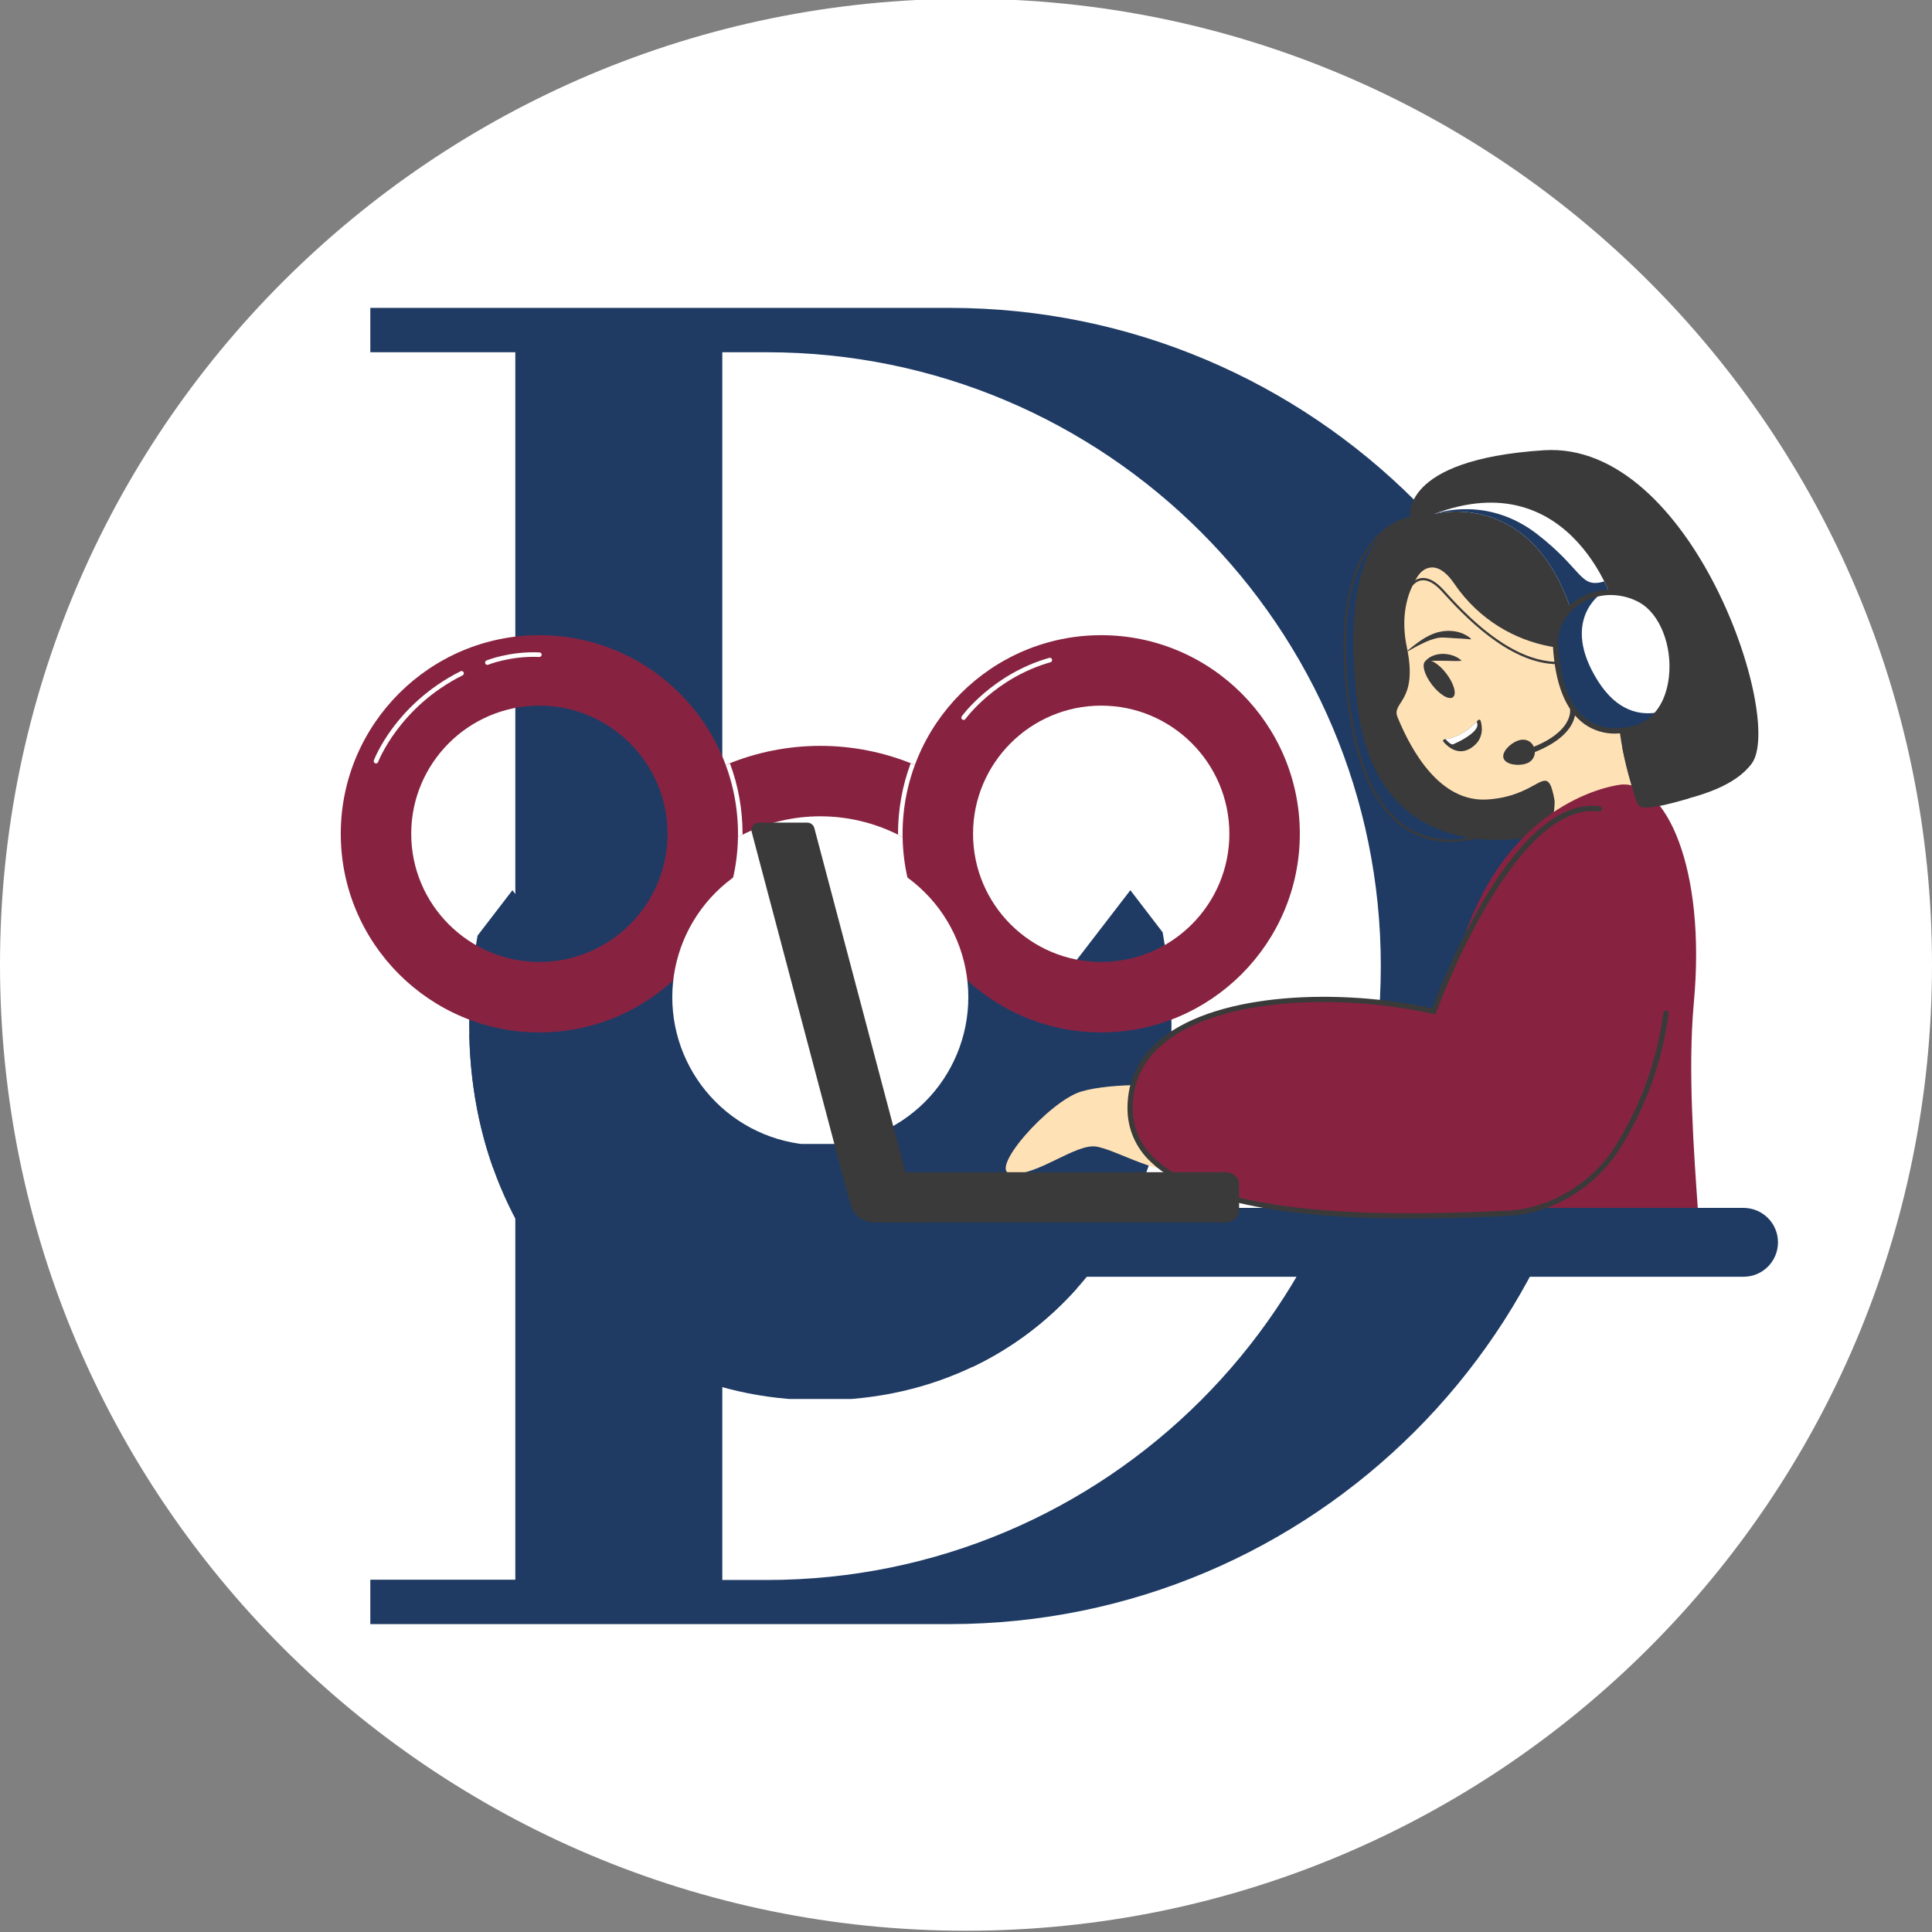 <svg xmlns="http://www.w3.org/2000/svg" xmlns:xlink="http://www.w3.org/1999/xlink" width="600" zoomAndPan="magnify" viewBox="0 0 450 450" height="600" preserveAspectRatio="xMidYMid meet" version="1.0"><rect x="0" y="0" width="450" height="450" fill="#808080" stroke="none"/><defs><clipPath id="5861cd6190"><path d="M 0 0 L 450 0 L 450 449.707 L 0 449.707 Z M 0 0 " clip-rule="nonzero"/></clipPath><clipPath id="c6ff28f25b"><path d="M 225 -0.293 C 100.734 -0.293 0 100.445 0 224.707 C 0 348.973 100.734 449.707 225 449.707 C 349.266 449.707 450 348.973 450 224.707 C 450 100.445 349.266 -0.293 225 -0.293 Z M 225 -0.293 " clip-rule="nonzero"/></clipPath><clipPath id="a60e42863f"><path d="M 86.254 71.688 L 374.254 71.688 L 374.254 378.438 L 86.254 378.438 Z M 86.254 71.688 " clip-rule="nonzero"/></clipPath><clipPath id="9bc4157748"><path d="M 109 207.348 L 273 207.348 L 273 325.848 L 109 325.848 Z M 109 207.348 " clip-rule="nonzero"/></clipPath><clipPath id="cbdbfe9f3d"><path d="M 79.258 147.945 L 172 147.945 L 172 241 L 79.258 241 Z M 79.258 147.945 " clip-rule="nonzero"/></clipPath><clipPath id="3ae9d14d0d"><path d="M 210 147.945 L 302.758 147.945 L 302.758 241 L 210 241 Z M 210 147.945 " clip-rule="nonzero"/></clipPath><clipPath id="03ad37f232"><path d="M 156 197 L 226 197 L 226 266.445 L 156 266.445 Z M 156 197 " clip-rule="nonzero"/></clipPath><clipPath id="6a7ab4e292"><path d="M 143.938 281 L 415 281 L 415 297.656 L 143.938 297.656 Z M 143.938 281 " clip-rule="nonzero"/></clipPath></defs><g clip-path="url(#5861cd6190)"><g clip-path="url(#c6ff28f25b)"><path fill="#ffffff" d="M 0 -0.293 L 450 -0.293 L 450 449.707 L 0 449.707 Z M 0 -0.293 " fill-opacity="1" fill-rule="nonzero"/></g></g><g clip-path="url(#a60e42863f)"><path fill="#1f3b64" d="M 221.156 71.711 L 86.254 71.711 L 86.254 82.047 L 120.027 82.047 L 120.027 367.945 L 86.254 367.945 L 86.254 378.285 L 221.156 378.285 C 305.832 378.285 374.477 309.641 374.477 224.969 C 374.477 140.355 305.832 71.711 221.156 71.711 Z M 178.637 368.008 L 168.238 368.008 L 168.238 82.047 L 178.637 82.047 C 257.562 82.047 321.617 146.043 321.617 225.027 C 321.617 304.012 257.621 368.008 178.637 368.008 Z M 178.637 368.008 " fill-opacity="1" fill-rule="nonzero"/></g><g clip-path="url(#9bc4157748)"><path fill="#1f3b64" d="M 245.281 230.746 L 227.285 207.348 L 209.289 230.746 L 191.289 207.348 L 173.293 230.746 L 155.297 207.348 L 137.297 230.746 L 119.355 207.348 L 111.223 217.934 C 110.945 219.66 110.664 221.387 110.387 223.113 C 102.473 279.445 137.578 326.141 191.066 326.141 C 244.559 326.141 279.66 279.445 271.75 223.113 C 271.469 221.109 271.137 219.102 270.801 217.152 L 263.281 207.348 Z M 245.281 230.746 " fill-opacity="1" fill-rule="nonzero"/></g><path fill="#1f3b64" d="M 267.18 240.609 L 266.398 240.609 C 257.652 240.609 250.52 248.133 250.52 256.879 C 250.52 265.629 257.598 273.148 266.398 273.148 L 266.957 273.148 C 270.523 263.68 272.527 252.926 272.863 241.781 C 271.082 241.055 269.188 240.609 267.18 240.609 Z M 267.18 240.609 " fill-opacity="1" fill-rule="nonzero"/><path fill="#1f3b64" d="M 250.797 300.117 C 248.902 293.434 242.773 288.305 235.531 288.305 L 234.75 288.305 C 226.004 288.305 218.871 295.773 218.871 304.574 C 218.871 310.316 221.938 315.496 226.504 318.395 C 235.867 313.938 244.055 307.695 250.797 300.117 Z M 250.797 300.117 " fill-opacity="1" fill-rule="nonzero"/><path fill="#1f3b64" d="M 193.297 289.977 C 202.043 289.977 209.176 282.512 209.176 273.707 C 209.176 264.961 202.102 257.438 193.297 257.438 L 192.516 257.438 C 183.77 257.438 176.637 264.902 176.637 273.707 C 176.637 282.457 183.711 289.977 192.516 289.977 Z M 193.297 289.977 " fill-opacity="1" fill-rule="nonzero"/><path fill="#1f3b64" d="M 114.789 271.867 C 115.234 271.926 115.68 271.867 116.18 271.867 L 116.961 271.867 C 125.711 271.867 132.84 264.402 132.84 255.598 C 132.84 246.797 125.711 239.383 116.961 239.383 L 116.18 239.383 C 113.73 239.383 111.391 240.055 109.328 241.055 C 109.551 251.977 111.445 262.395 114.789 271.867 Z M 114.789 271.867 " fill-opacity="1" fill-rule="nonzero"/><path fill="#1f3b64" d="M 156.746 318.953 C 161.816 316.223 165.215 310.703 165.215 304.574 C 165.215 295.828 158.137 288.305 149.336 288.305 L 148.555 288.305 C 140.699 288.305 134.18 294.324 132.953 301.844 C 139.695 308.977 147.719 314.773 156.746 318.953 Z M 156.746 318.953 " fill-opacity="1" fill-rule="nonzero"/><path fill="#1f3b64" d="M 220.82 245.902 L 221.602 245.902 C 230.348 245.902 237.48 238.66 237.48 229.914 C 237.48 221.387 230.738 214.254 222.27 213.922 L 209.289 230.746 L 205.5 225.844 C 205.164 227.125 204.941 228.465 204.941 229.914 C 204.941 238.605 212.074 245.902 220.82 245.902 Z M 220.82 245.902 " fill-opacity="1" fill-rule="nonzero"/><path fill="#1f3b64" d="M 160.98 214.758 C 152.734 215.371 146.27 222.5 146.27 230.859 C 146.27 239.605 153.348 247.02 162.148 247.02 L 162.93 247.02 C 171.676 247.02 178.809 239.605 178.809 230.859 C 178.809 228.855 178.418 226.848 177.75 225.066 L 173.348 230.805 Z M 160.98 214.758 " fill-opacity="1" fill-rule="nonzero"/><path fill="#872341" d="M 222.887 192.883 C 221.359 195.469 218.629 196.914 215.82 196.914 C 214.398 196.914 212.961 196.543 211.652 195.766 C 211.184 195.488 210.719 195.23 210.242 194.973 C 209.891 194.781 209.531 194.594 209.176 194.414 C 197.777 188.711 184.348 188.711 172.953 194.414 C 172.598 194.594 172.238 194.781 171.883 194.973 L 171.879 194.973 C 171.402 195.23 170.945 195.488 170.477 195.766 C 166.578 198.074 161.547 196.785 159.242 192.879 C 156.938 188.98 158.23 183.953 162.129 181.645 C 164.059 180.508 166.035 179.488 168.059 178.594 C 168.355 178.453 168.66 178.332 168.957 178.199 L 169.004 178.176 C 183.105 172.242 199.027 172.242 213.125 178.176 L 213.16 178.191 C 213.465 178.328 213.77 178.453 214.074 178.59 C 216.098 179.488 218.078 180.504 220.012 181.645 C 223.91 183.953 225.195 188.98 222.891 192.879 Z M 222.887 192.883 " fill-opacity="1" fill-rule="nonzero"/><path fill="#ffffff" d="M 172.957 194.211 C 172.957 194.281 172.957 194.348 172.949 194.418 C 172.598 194.594 172.238 194.785 171.883 194.977 L 171.875 194.977 L 170.832 194.949 C 170.836 194.699 170.836 194.453 170.836 194.215 C 170.836 188.852 169.902 183.602 168.055 178.598 C 168.051 178.578 168.043 178.562 168.035 178.543 L 168.953 178.203 L 169.004 178.184 L 170.023 177.809 C 171.969 183.062 172.957 188.582 172.957 194.215 Z M 172.957 194.211 " fill-opacity="1" fill-rule="nonzero"/><path fill="#ffffff" d="M 214.07 178.59 C 212.223 183.594 211.289 188.848 211.289 194.211 C 211.289 194.453 211.289 194.707 211.297 194.945 L 210.242 194.977 C 209.887 194.785 209.527 194.594 209.176 194.414 C 209.168 194.344 209.168 194.281 209.168 194.211 C 209.168 188.578 210.156 183.055 212.105 177.805 L 213.121 178.18 L 213.16 178.195 L 214.094 178.539 C 214.086 178.555 214.078 178.578 214.07 178.59 Z M 214.07 178.59 " fill-opacity="1" fill-rule="nonzero"/><g clip-path="url(#cbdbfe9f3d)"><path fill="#872341" d="M 125.633 240.469 C 100.125 240.469 79.371 219.715 79.371 194.207 C 79.371 168.703 100.125 147.945 125.633 147.945 C 151.145 147.945 171.895 168.699 171.895 194.207 C 171.895 219.719 151.145 240.469 125.633 240.469 Z M 125.633 164.355 C 109.172 164.355 95.781 177.746 95.781 194.207 C 95.781 210.668 109.176 224.059 125.633 224.059 C 142.094 224.059 155.484 210.668 155.484 194.207 C 155.484 177.746 142.094 164.355 125.633 164.355 Z M 125.633 164.355 " fill-opacity="1" fill-rule="nonzero"/></g><g clip-path="url(#3ae9d14d0d)"><path fill="#872341" d="M 256.492 240.469 C 230.984 240.469 210.23 219.719 210.23 194.207 C 210.23 168.699 230.984 147.945 256.492 147.945 C 282 147.945 302.754 168.699 302.754 194.207 C 302.754 219.719 282 240.469 256.492 240.469 Z M 256.492 164.355 C 240.031 164.355 226.641 177.746 226.641 194.207 C 226.641 210.668 240.031 224.059 256.492 224.059 C 272.953 224.059 286.344 210.668 286.344 194.207 C 286.344 177.746 272.953 164.355 256.492 164.355 Z M 256.492 164.355 " fill-opacity="1" fill-rule="nonzero"/></g><g clip-path="url(#03ad37f232)"><path fill="#ffffff" d="M 225.539 232.266 C 225.539 233.395 225.484 234.52 225.375 235.645 C 225.262 236.77 225.098 237.883 224.879 238.992 C 224.656 240.098 224.383 241.191 224.055 242.273 C 223.727 243.352 223.348 244.414 222.914 245.457 C 222.484 246.5 222 247.52 221.469 248.516 C 220.938 249.512 220.355 250.48 219.73 251.418 C 219.102 252.359 218.43 253.262 217.715 254.137 C 216.996 255.008 216.238 255.844 215.441 256.645 C 214.645 257.441 213.809 258.199 212.934 258.914 C 212.062 259.633 211.156 260.305 210.219 260.93 C 209.277 261.559 208.312 262.137 207.316 262.672 C 206.32 263.203 205.301 263.684 204.258 264.117 C 203.215 264.551 202.152 264.93 201.07 265.258 C 199.992 265.586 198.898 265.859 197.789 266.078 C 196.684 266.301 195.566 266.465 194.441 266.574 C 193.32 266.688 192.191 266.742 191.062 266.742 C 189.934 266.742 188.809 266.688 187.684 266.574 C 186.559 266.465 185.445 266.301 184.336 266.078 C 183.23 265.859 182.137 265.586 181.055 265.258 C 179.977 264.93 178.914 264.551 177.871 264.117 C 176.828 263.684 175.809 263.203 174.812 262.672 C 173.816 262.137 172.848 261.559 171.91 260.93 C 170.969 260.305 170.066 259.633 169.191 258.914 C 168.32 258.199 167.484 257.441 166.684 256.645 C 165.887 255.844 165.129 255.008 164.414 254.137 C 163.695 253.262 163.023 252.359 162.398 251.418 C 161.77 250.48 161.191 249.512 160.656 248.516 C 160.125 247.52 159.645 246.5 159.211 245.457 C 158.777 244.414 158.398 243.352 158.07 242.273 C 157.742 241.191 157.469 240.098 157.25 238.992 C 157.027 237.883 156.863 236.77 156.754 235.645 C 156.641 234.52 156.586 233.395 156.586 232.266 C 156.586 231.137 156.641 230.008 156.754 228.887 C 156.863 227.762 157.027 226.645 157.25 225.539 C 157.469 224.43 157.742 223.336 158.07 222.258 C 158.398 221.176 158.777 220.113 159.211 219.07 C 159.645 218.027 160.125 217.008 160.656 216.012 C 161.191 215.016 161.77 214.051 162.398 213.109 C 163.023 212.172 163.695 211.266 164.414 210.395 C 165.129 209.52 165.887 208.684 166.684 207.887 C 167.484 207.086 168.32 206.332 169.191 205.613 C 170.066 204.898 170.969 204.227 171.91 203.598 C 172.848 202.973 173.816 202.391 174.812 201.859 C 175.809 201.328 176.828 200.844 177.871 200.414 C 178.914 199.98 179.977 199.602 181.055 199.273 C 182.137 198.945 183.23 198.672 184.336 198.449 C 185.445 198.23 186.559 198.066 187.684 197.953 C 188.809 197.844 189.934 197.789 191.062 197.789 C 192.191 197.789 193.32 197.844 194.441 197.953 C 195.566 198.066 196.684 198.23 197.789 198.449 C 198.898 198.672 199.992 198.945 201.07 199.273 C 202.152 199.602 203.215 199.98 204.258 200.414 C 205.301 200.844 206.32 201.328 207.316 201.859 C 208.312 202.391 209.277 202.973 210.219 203.598 C 211.156 204.227 212.062 204.898 212.934 205.613 C 213.809 206.332 214.645 207.086 215.441 207.887 C 216.238 208.684 216.996 209.52 217.715 210.395 C 218.43 211.266 219.102 212.172 219.73 213.109 C 220.355 214.051 220.938 215.016 221.469 216.012 C 222 217.008 222.484 218.027 222.914 219.07 C 223.348 220.113 223.727 221.176 224.055 222.258 C 224.383 223.336 224.656 224.43 224.879 225.539 C 225.098 226.645 225.262 227.762 225.375 228.887 C 225.484 230.008 225.539 231.137 225.539 232.266 Z M 225.539 232.266 " fill-opacity="1" fill-rule="nonzero"/></g><path fill="#ffffff" d="M 165.676 226.652 C 165.637 226.652 165.598 226.648 165.559 226.641 C 165.273 226.574 165.094 226.289 165.16 226.004 C 165.195 225.855 166.039 222.312 168.648 218.348 C 171.07 214.68 175.516 209.969 182.984 208.371 C 183.273 208.309 183.555 208.492 183.617 208.777 C 183.676 209.062 183.492 209.344 183.207 209.406 C 177.508 210.629 172.914 213.824 169.559 218.902 C 167.039 222.711 166.203 226.211 166.195 226.246 C 166.137 226.492 165.918 226.656 165.676 226.656 Z M 165.676 226.652 " fill-opacity="1" fill-rule="nonzero"/><path fill="#ffffff" d="M 87.578 177.824 C 87.516 177.824 87.453 177.812 87.391 177.789 C 87.117 177.688 86.977 177.383 87.078 177.109 C 87.129 176.973 88.34 173.766 91.441 169.582 C 94.297 165.73 99.363 160.305 107.277 156.348 C 107.539 156.215 107.855 156.324 107.988 156.586 C 108.121 156.848 108.012 157.164 107.75 157.297 C 92.992 164.676 88.121 177.352 88.074 177.48 C 87.996 177.695 87.793 177.824 87.578 177.824 Z M 87.578 177.824 " fill-opacity="1" fill-rule="nonzero"/><path fill="#ffffff" d="M 113.512 154.859 C 113.305 154.859 113.105 154.734 113.02 154.531 C 112.91 154.258 113.039 153.949 113.312 153.84 C 113.531 153.75 118.785 151.652 125.656 151.961 C 125.949 151.973 126.176 152.223 126.164 152.512 C 126.152 152.805 125.898 153.035 125.609 153.02 C 118.965 152.723 113.766 154.801 113.711 154.824 C 113.645 154.848 113.578 154.863 113.512 154.863 Z M 113.512 154.859 " fill-opacity="1" fill-rule="nonzero"/><path fill="#ffffff" d="M 224.438 167.684 C 224.332 167.684 224.227 167.648 224.133 167.586 C 223.895 167.414 223.84 167.082 224.008 166.844 C 224.078 166.746 231.172 156.984 244.387 153.23 C 244.668 153.152 244.961 153.316 245.039 153.598 C 245.121 153.879 244.957 154.172 244.676 154.25 C 231.832 157.902 224.938 167.367 224.871 167.461 C 224.77 167.605 224.605 167.684 224.441 167.684 Z M 224.438 167.684 " fill-opacity="1" fill-rule="nonzero"/><path fill="#3a3a3a" d="M 328.453 120.598 C 328.453 120.598 311.047 120.922 316.152 164.098 C 321.258 207.27 363.441 194.719 369.816 191.219 C 376.195 187.719 400.316 188.188 408.004 177.859 C 415.695 167.527 394.086 102.656 359.602 104.871 C 325.758 107.055 328.453 120.598 328.453 120.598 Z M 328.453 120.598 " fill-opacity="1" fill-rule="nonzero"/><path fill="#ffe1b6" d="M 376.684 161.996 L 376.395 122.695 L 332.402 131.582 C 332.402 131.582 324.98 137.859 327.68 150.742 C 330.383 163.621 324.023 163.398 325.52 167.059 C 328.82 175.109 335.473 186.898 346.406 186.215 C 357.344 185.535 359.633 178.953 361.336 183.352 C 361.695 184.43 361.953 185.531 362.109 186.652 C 361.957 198.871 352.336 204.824 352.336 204.824 C 352.336 204.824 360.508 203.941 371.812 203.09 C 371.812 203.09 384.777 194.547 383.066 190.754 C 381.016 186.234 379.453 181.551 378.379 176.707 C 377.305 171.863 376.738 166.957 376.684 161.996 Z M 376.684 161.996 " fill-opacity="1" fill-rule="nonzero"/><path fill="#3a3a3a" d="M 330.512 133.793 C 330.512 133.793 333.961 128.961 338.727 135.953 C 350.48 153.176 372.574 154.016 380.328 147.004 C 380.328 147.004 382.816 127.379 378.164 120.695 C 373.516 114.012 365.738 104.168 336.832 118.871 C 331.789 121.438 327.008 126.203 325.676 128.281 C 321.27 135.133 330.512 133.793 330.512 133.793 Z M 330.512 133.793 " fill-opacity="1" fill-rule="nonzero"/><path fill="#ffe1b6" d="M 373.434 150.613 C 374.258 149.348 377.059 144.398 381.574 145.102 C 386.09 145.805 385.355 163.434 377.188 163.469 C 371.445 163.523 373.434 150.613 373.434 150.613 Z M 373.434 150.613 " fill-opacity="1" fill-rule="nonzero"/><path fill="#3a3a3a" d="M 333.516 159.465 C 335.293 161.797 337.488 163.109 338.418 162.395 C 339.348 161.684 338.66 159.223 336.887 156.895 C 335.117 154.566 332.91 153.258 332.004 153.984 C 331.098 154.707 331.738 157.145 333.516 159.465 Z M 333.516 159.465 " fill-opacity="1" fill-rule="nonzero"/><path fill="#3a3a3a" d="M 332.004 153.984 C 333.566 152.168 336.367 151.953 338.488 152.715 C 339.23 152.973 339.891 153.371 340.465 153.914 C 339.727 153.969 338.984 153.98 338.242 153.949 C 336.18 153.879 334.074 153.875 331.98 153.984 Z M 332.004 153.984 " fill-opacity="1" fill-rule="nonzero"/><path fill="#3a3a3a" d="M 327.816 151.559 C 329.941 149.848 332 148.141 334.703 147.316 C 337.406 146.57 340.504 146.879 342.633 148.785 L 342.562 148.926 C 341.211 148.77 339.957 148.711 338.688 148.648 C 337.418 148.59 336.191 148.395 334.965 148.57 C 333.719 148.832 332.531 149.258 331.402 149.844 C 330.215 150.383 329.059 151.031 327.914 151.688 Z M 327.816 151.559 " fill-opacity="1" fill-rule="nonzero"/><path fill="#3a3a3a" d="M 362.801 154.703 C 366.41 154.703 370.078 153.527 373.637 150.613 L 373.297 150.195 C 358.711 162.164 341.961 143.711 336.465 137.645 L 336.234 137.391 C 334.363 135.332 332.594 134.414 330.973 134.656 C 328.879 134.977 327.859 137.109 327.816 137.195 L 328.301 137.422 C 328.301 137.422 329.25 135.457 331.059 135.188 C 332.484 134.977 334.094 135.836 335.84 137.746 L 336.07 138.008 C 340.344 142.695 351.242 154.695 362.801 154.703 Z M 362.801 154.703 " fill-opacity="1" fill-rule="nonzero"/><path fill="#3a3a3a" d="M 337.805 196.07 C 340.605 196.035 343.344 195.605 346.02 194.773 L 345.863 194.262 C 338.438 196.473 332.145 195.801 327.164 192.277 C 319.145 186.609 314.578 173.863 313.59 154.398 C 313.133 145.473 313.941 133.289 320.375 125.949 C 324.207 121.578 328.285 120.992 328.328 120.988 L 328.258 120.445 C 328.086 120.445 323.969 121.047 320.004 125.555 C 313.43 133.02 312.598 145.371 313.055 154.414 C 314.051 174.055 318.695 186.934 326.848 192.703 C 328.453 193.832 330.188 194.68 332.062 195.258 C 333.934 195.832 335.848 196.102 337.805 196.07 Z M 337.805 196.07 " fill-opacity="1" fill-rule="nonzero"/><path fill="#872341" d="M 395.578 283.246 L 331.246 283.984 C 331.246 283.91 331.246 283.828 331.246 283.754 L 331.246 283.215 C 332.051 260.609 335.301 236.934 340.047 221.309 C 340.648 219.332 341.27 217.484 341.918 215.781 C 353.641 184.938 377.664 182.738 377.664 182.738 C 387.93 181.965 397.453 202.016 394.52 233.633 C 393.105 249.207 394.5 267.918 395.578 283.246 Z M 395.578 283.246 " fill-opacity="1" fill-rule="nonzero"/><path fill="#3a3a3a" d="M 377.848 174.059 C 377.848 174.059 380.445 186.023 381.719 187.652 C 382.996 189.285 393.562 185.887 393.562 185.887 Z M 377.848 174.059 " fill-opacity="1" fill-rule="nonzero"/><path fill="#3a3a3a" d="M 344.277 167.738 C 343.281 168.855 340.32 171.773 336.402 172.207 C 336.344 172.215 336.289 172.238 336.242 172.273 C 336.191 172.309 336.156 172.355 336.133 172.41 C 336.109 172.469 336.102 172.523 336.109 172.586 C 336.117 172.645 336.141 172.699 336.176 172.746 C 337.168 173.918 339.957 176.527 343.281 173.746 C 345.695 171.742 345.215 169.012 344.855 167.852 C 344.836 167.793 344.805 167.746 344.758 167.707 C 344.711 167.664 344.66 167.641 344.602 167.629 C 344.539 167.617 344.484 167.621 344.426 167.641 C 344.367 167.66 344.32 167.691 344.277 167.738 Z M 344.277 167.738 " fill-opacity="1" fill-rule="nonzero"/><path fill="#ffffff" d="M 343.953 168.086 C 344.203 168.645 344.164 169.188 343.836 169.703 C 342.723 171.465 339.195 173.039 338.492 173.355 C 338.031 173.562 337.207 172.754 336.691 172.168 C 340.109 171.676 342.762 169.332 343.953 168.086 Z M 343.953 168.086 " fill-opacity="1" fill-rule="nonzero"/><path fill="#ffffff" d="M 333.949 119.75 C 333.949 119.75 358.801 112.766 367.348 146.941 C 367.348 146.941 376.254 145.543 376.535 143.594 C 376.816 141.645 366.328 107.414 333.949 119.75 Z M 333.949 119.75 " fill-opacity="1" fill-rule="nonzero"/><path fill="#1f3b64" d="M 366.582 144.145 C 366.691 144.098 366.797 144.035 366.891 143.961 C 367.398 143.512 371.926 141.566 375.621 140.012 C 375.059 138.441 374.406 136.914 373.66 135.426 C 367.898 137.125 368.797 132.723 357.992 124.375 C 346.629 115.621 335.246 119.293 334.059 119.711 L 333.949 119.75 C 333.949 119.75 357.426 113.16 366.582 144.145 Z M 366.582 144.145 " fill-opacity="1" fill-rule="nonzero"/><path fill="#ffffff" d="M 362.309 150.148 C 361.918 142.891 369.094 136.984 377.215 138.129 C 378.965 138.375 380.609 138.93 382.152 139.789 C 391.711 145.074 392.543 166.316 380.871 169.574 C 371.656 172.156 363.242 167.707 362.309 150.148 Z M 362.309 150.148 " fill-opacity="1" fill-rule="nonzero"/><path fill="#1f3b64" d="M 386.27 165.906 C 382.035 166.699 376.676 165.723 372.184 158.609 C 363.395 144.656 372.77 138.359 373.066 138.152 C 366.805 139.094 361.973 144.16 362.293 150.148 C 363.227 167.707 371.641 172.156 380.855 169.598 C 381.938 169.297 382.941 168.828 383.867 168.199 C 384.793 167.566 385.594 166.801 386.27 165.906 Z M 386.27 165.906 " fill-opacity="1" fill-rule="nonzero"/><path fill="#3a3a3a" d="M 376.266 170.867 C 374.973 170.891 373.711 170.711 372.477 170.332 C 371.242 169.953 370.094 169.391 369.039 168.645 C 364.648 165.496 362.172 159.281 361.691 150.18 C 361.617 148.438 361.922 146.766 362.602 145.16 C 363.281 143.555 364.273 142.176 365.578 141.016 C 366.363 140.309 367.219 139.695 368.141 139.176 C 369.062 138.656 370.031 138.246 371.043 137.941 C 372.059 137.641 373.094 137.449 374.148 137.375 C 375.203 137.301 376.254 137.344 377.301 137.504 C 379.125 137.762 380.84 138.34 382.449 139.234 C 388.395 142.527 390.727 151.121 389.938 157.879 C 389.188 164.312 385.945 168.785 381.039 170.152 C 379.48 170.609 377.887 170.848 376.266 170.867 Z M 362.926 150.113 C 363.383 158.824 365.684 164.703 369.758 167.648 C 372.645 169.715 376.43 170.18 380.711 168.98 C 385.102 167.754 388.02 163.66 388.711 157.754 C 389.566 150.453 386.617 142.961 381.855 140.328 C 380.379 139.508 378.801 138.977 377.129 138.742 C 376.172 138.594 375.211 138.555 374.25 138.621 C 373.285 138.688 372.34 138.859 371.41 139.137 C 370.484 139.414 369.602 139.789 368.758 140.262 C 367.914 140.734 367.133 141.293 366.414 141.941 C 365.242 142.965 364.352 144.195 363.738 145.629 C 363.125 147.062 362.855 148.559 362.926 150.113 Z M 362.926 150.113 " fill-opacity="1" fill-rule="nonzero"/><path fill="#3a3a3a" d="M 354.098 176.312 C 353.941 176.316 353.801 176.27 353.684 176.168 C 353.562 176.07 353.492 175.941 353.469 175.785 C 353.445 175.633 353.477 175.488 353.562 175.359 C 353.648 175.23 353.766 175.145 353.918 175.102 C 366.711 171.273 365.711 165.281 365.699 165.219 C 365.668 165.055 365.699 164.898 365.797 164.758 C 365.891 164.617 366.023 164.531 366.191 164.5 C 366.355 164.469 366.512 164.5 366.652 164.594 C 366.793 164.691 366.879 164.82 366.91 164.988 C 366.965 165.273 368.121 172.137 354.27 176.285 C 354.211 176.305 354.156 176.312 354.098 176.312 Z M 354.098 176.312 " fill-opacity="1" fill-rule="nonzero"/><path fill="#3a3a3a" d="M 353.543 172.508 C 355.312 171.883 356.785 172.641 357.328 174.129 C 357.465 174.504 357.523 174.887 357.5 175.281 C 357.477 175.68 357.379 176.055 357.199 176.406 C 357.02 176.762 356.777 177.066 356.473 177.32 C 356.164 177.57 355.824 177.754 355.441 177.863 C 353.676 178.484 350.73 178.113 350.211 176.637 C 349.691 175.16 351.777 173.129 353.543 172.508 Z M 353.543 172.508 " fill-opacity="1" fill-rule="nonzero"/><g clip-path="url(#6a7ab4e292)"><path fill="#1f3b64" d="M 152.004 281.344 L 406.109 281.344 C 406.637 281.344 407.156 281.395 407.672 281.5 C 408.191 281.602 408.691 281.754 409.176 281.953 C 409.664 282.156 410.125 282.402 410.562 282.695 C 411 282.988 411.406 283.32 411.777 283.691 C 412.152 284.066 412.484 284.469 412.777 284.906 C 413.066 285.344 413.316 285.809 413.516 286.293 C 413.719 286.781 413.871 287.281 413.973 287.797 C 414.074 288.312 414.125 288.836 414.125 289.363 C 414.125 289.887 414.074 290.41 413.973 290.926 C 413.871 291.441 413.719 291.945 413.516 292.43 C 413.316 292.918 413.066 293.379 412.777 293.816 C 412.484 294.254 412.152 294.66 411.777 295.031 C 411.406 295.402 411 295.734 410.562 296.027 C 410.125 296.32 409.664 296.566 409.176 296.77 C 408.691 296.973 408.191 297.121 407.672 297.227 C 407.156 297.328 406.637 297.379 406.109 297.379 L 152.004 297.379 C 151.477 297.379 150.953 297.328 150.438 297.227 C 149.922 297.121 149.422 296.973 148.934 296.77 C 148.449 296.566 147.984 296.32 147.547 296.027 C 147.109 295.734 146.703 295.402 146.332 295.031 C 145.961 294.66 145.629 294.254 145.336 293.816 C 145.043 293.379 144.797 292.918 144.594 292.43 C 144.395 291.945 144.242 291.441 144.137 290.926 C 144.035 290.41 143.984 289.887 143.984 289.363 C 143.984 288.836 144.035 288.312 144.137 287.797 C 144.242 287.281 144.395 286.781 144.594 286.293 C 144.797 285.809 145.043 285.344 145.336 284.906 C 145.629 284.469 145.961 284.066 146.332 283.691 C 146.703 283.32 147.109 282.988 147.547 282.695 C 147.984 282.402 148.449 282.156 148.934 281.953 C 149.422 281.754 149.922 281.602 150.438 281.5 C 150.953 281.395 151.477 281.344 152.004 281.344 Z M 152.004 281.344 " fill-opacity="1" fill-rule="nonzero"/></g><path fill="#ffe1b6" d="M 272.961 252.855 C 272.961 252.855 259.336 252.023 251.832 254.242 C 244.324 256.465 229.586 273.152 235.703 273.43 C 241.82 273.703 250.438 266.48 255.152 267.039 C 259.871 267.594 271.324 274.902 276.445 271.941 C 281.566 268.98 272.961 252.855 272.961 252.855 Z M 272.961 252.855 " fill-opacity="1" fill-rule="nonzero"/><path fill="#872341" d="M 388.062 236.004 C 387.332 241.598 386.008 247.043 384.086 252.348 C 382.164 257.648 379.688 262.684 376.664 267.441 C 371.086 276.156 360.996 282.18 351.094 282.57 C 332.754 283.312 263.23 287.434 263.23 258.102 C 263.23 231.961 306.887 229.465 333.969 235.555 C 333.969 235.555 351.891 185.703 372.531 188.367 C 390.637 190.723 391.906 207.312 388.062 236.004 Z M 388.062 236.004 " fill-opacity="1" fill-rule="nonzero"/><path fill="#3a3a3a" d="M 328.406 283.828 C 307.258 283.828 279.676 281.777 268.125 270.707 C 267.25 269.91 266.469 269.031 265.781 268.07 C 265.09 267.109 264.508 266.086 264.035 265.004 C 263.559 263.918 263.203 262.797 262.965 261.641 C 262.723 260.48 262.609 259.312 262.613 258.129 C 262.613 251.543 265.316 246.047 270.621 241.801 C 284.047 231.066 312.332 230.191 333.574 234.863 C 336.746 226.508 340.543 218.445 344.969 210.68 C 354.473 194.348 363.777 186.645 372.602 187.781 C 372.77 187.805 372.906 187.883 373.012 188.02 C 373.117 188.152 373.156 188.305 373.137 188.473 C 373.113 188.645 373.035 188.781 372.902 188.887 C 372.766 188.988 372.613 189.031 372.445 189.008 C 352.535 186.438 334.703 235.297 334.547 235.789 C 334.5 235.934 334.406 236.047 334.27 236.121 C 334.133 236.199 333.988 236.219 333.836 236.184 C 312.816 231.445 284.625 232.184 271.391 242.762 C 266.387 246.766 263.824 251.945 263.824 258.129 C 263.82 259.227 263.93 260.316 264.152 261.395 C 264.375 262.469 264.707 263.512 265.152 264.52 C 265.594 265.527 266.137 266.477 266.777 267.367 C 267.418 268.262 268.145 269.078 268.957 269.82 C 284.625 284.828 331.219 282.828 348.762 282.074 L 351.047 281.98 C 360.773 281.586 370.602 275.758 376.125 267.125 C 379.117 262.395 381.566 257.398 383.473 252.137 C 385.379 246.875 386.699 241.473 387.43 235.922 C 387.453 235.754 387.531 235.617 387.668 235.512 C 387.805 235.41 387.957 235.367 388.125 235.391 C 388.293 235.414 388.43 235.492 388.535 235.629 C 388.641 235.762 388.68 235.914 388.656 236.086 C 387.914 241.723 386.57 247.215 384.633 252.562 C 382.695 257.906 380.203 262.984 377.16 267.789 C 371.43 276.75 361.195 282.805 351.098 283.215 L 348.816 283.312 C 343.891 283.52 336.629 283.828 328.406 283.828 Z M 328.406 283.828 " fill-opacity="1" fill-rule="nonzero"/><path fill="#3a3a3a" d="M 206.117 273.02 L 285.41 273.02 C 287.18 273.02 288.613 274.266 288.613 275.805 L 288.613 281.945 C 288.613 283.484 287.18 284.738 285.41 284.738 L 206.117 284.738 C 204.352 284.738 202.914 283.484 202.914 281.945 L 202.914 275.805 C 202.875 274.266 204.324 273.02 206.117 273.02 Z M 206.117 273.02 " fill-opacity="1" fill-rule="nonzero"/><path fill="#3a3a3a" d="M 188 191.602 L 176.738 191.602 C 176.469 191.602 176.215 191.66 175.977 191.777 C 175.738 191.895 175.535 192.062 175.371 192.273 C 175.211 192.484 175.105 192.723 175.055 192.984 C 175.004 193.246 175.012 193.508 175.082 193.766 L 198.039 280.41 C 198.203 281.027 198.465 281.605 198.816 282.141 C 199.172 282.672 199.605 283.133 200.109 283.527 C 200.617 283.918 201.176 284.215 201.781 284.422 C 202.391 284.629 203.012 284.73 203.652 284.73 L 213.988 284.73 L 189.676 192.883 C 189.578 192.504 189.371 192.195 189.059 191.953 C 188.746 191.715 188.395 191.598 188 191.602 Z M 188 191.602 " fill-opacity="1" fill-rule="nonzero"/></svg>